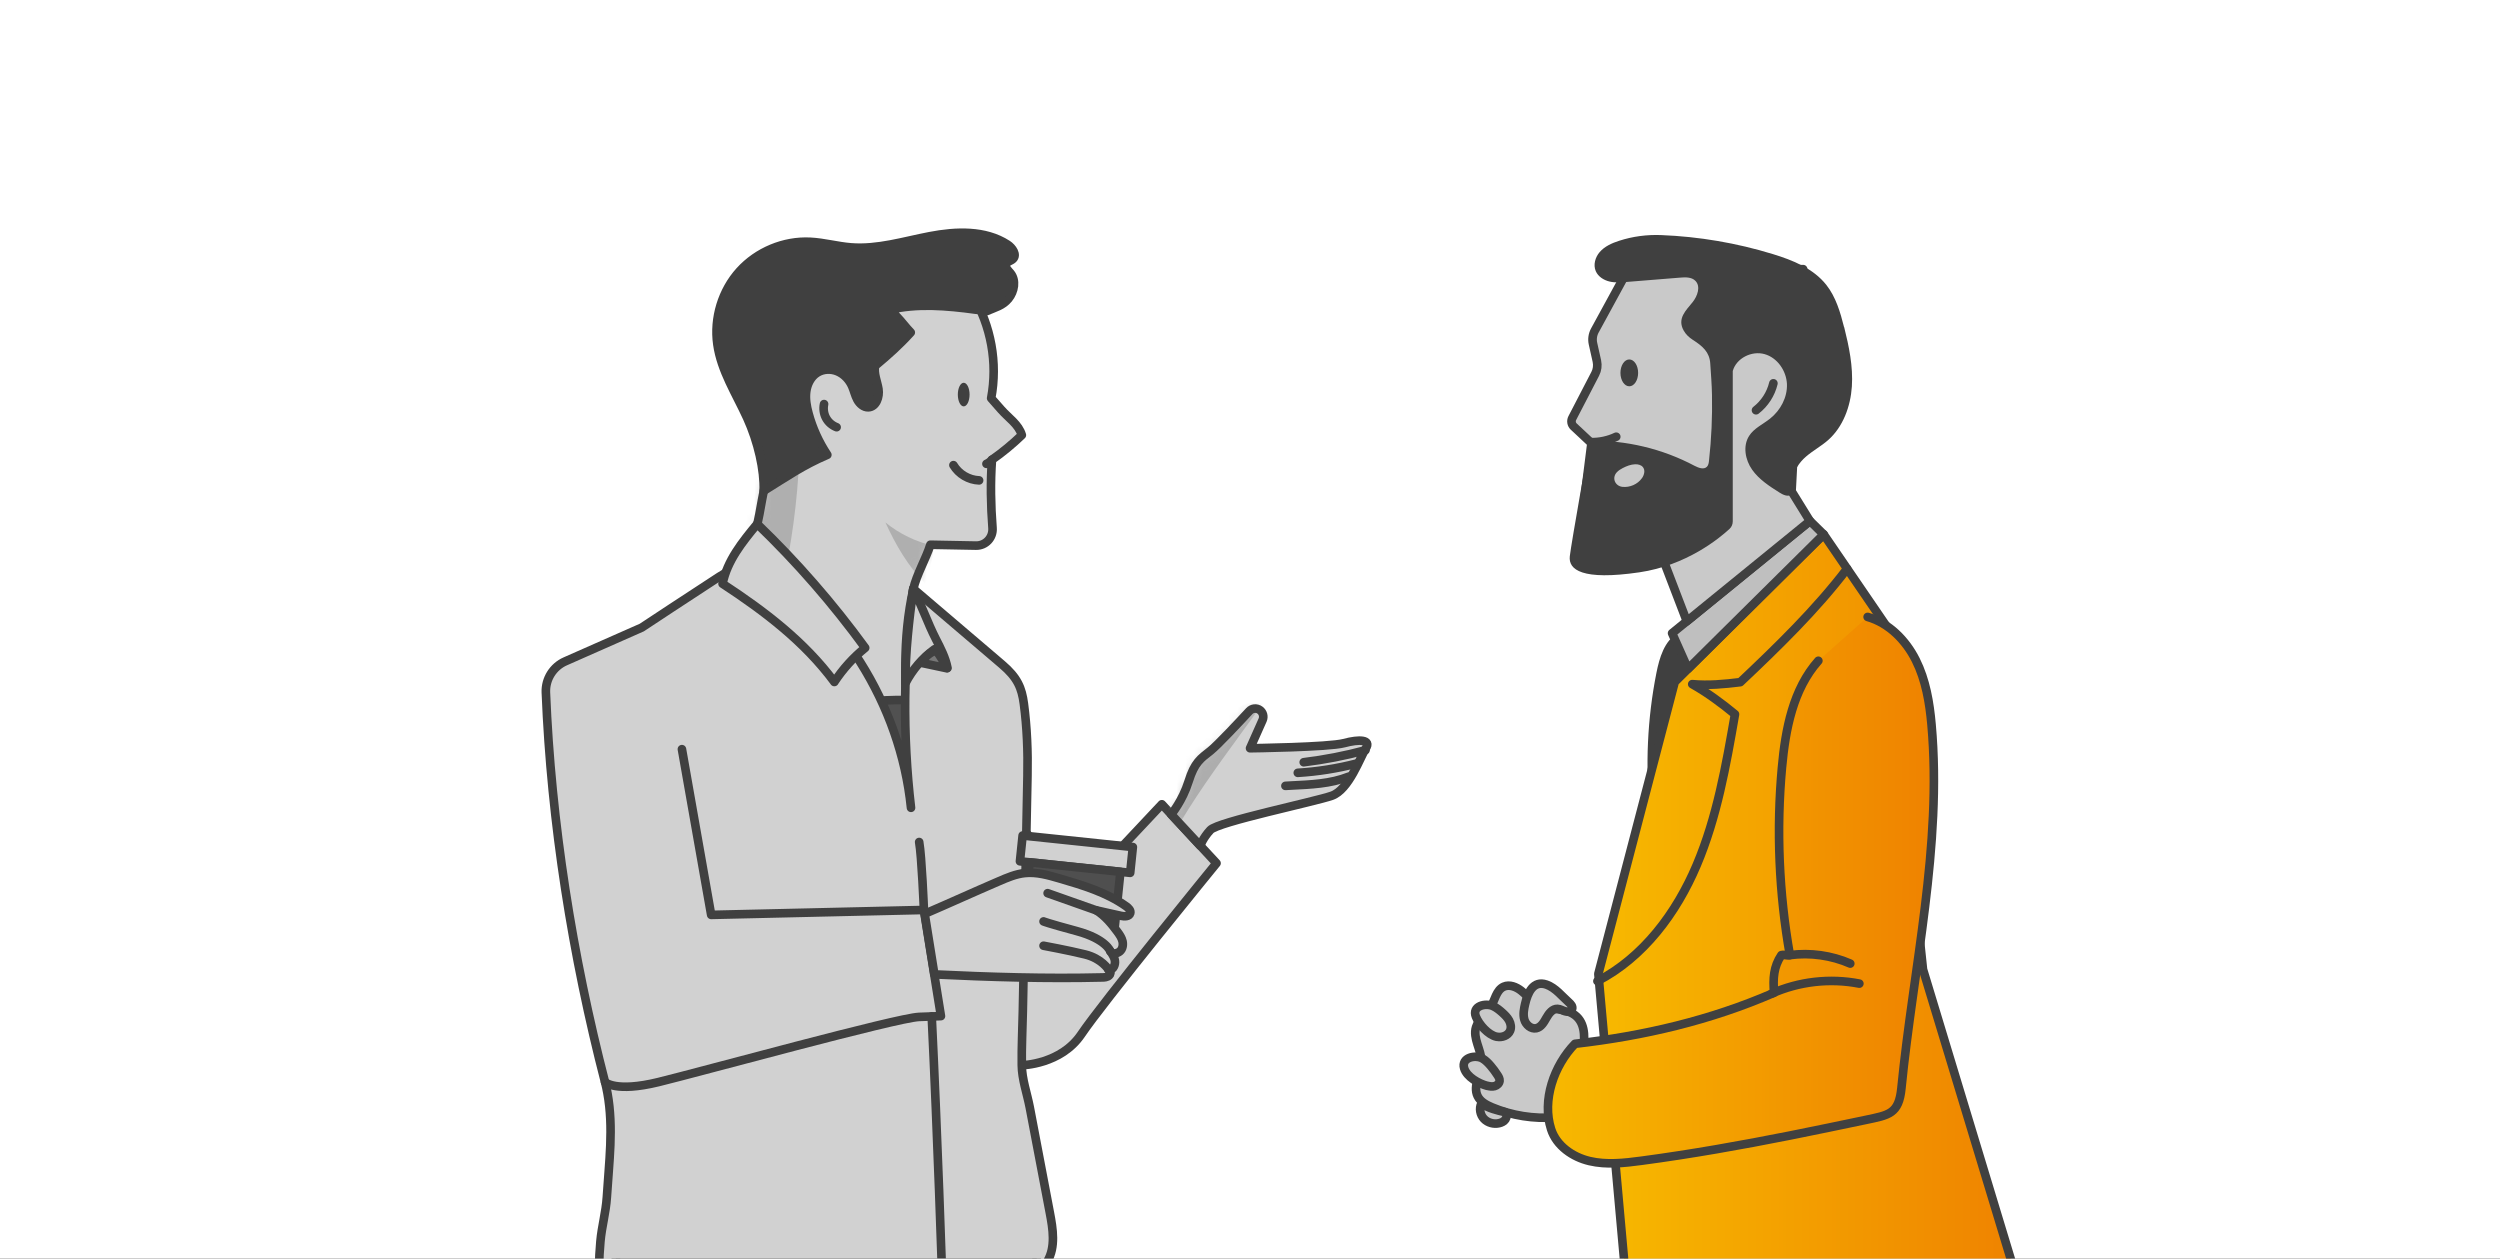 <?xml version="1.0" encoding="UTF-8"?>
<svg xmlns="http://www.w3.org/2000/svg" width="290" height="146" viewBox="0 0 290 146" fill="none">
  <rect x="0" y="0" width="290" height="146" fill="#333333" stroke="none"/>
  <g clip-path="url(#clip0_682_64427)">
    <rect width="320" height="146" transform="translate(-15)" fill="white"></rect>
    <path d="M105.462 85.802C104.952 79.823 104.644 74.16 105.949 68.303C106.301 66.71 107.442 64.74 107.922 63.19C109.68 63.233 111.452 63.255 113.217 63.291C114.329 63.312 115.218 62.367 115.132 61.249C114.931 58.617 114.881 55.948 115.068 53.33C116.295 52.471 117.457 51.512 118.533 50.473C118.167 49.225 116.99 48.49 116.137 47.516C115.749 47.076 115.362 46.636 114.975 46.196C115.749 42.078 114.967 37.807 112.822 34.215C111.89 33.891 110.713 33.631 109.759 33.357C108.288 32.939 106.775 32.578 105.254 32.715C104.084 32.823 102.958 33.22 101.86 33.66C99.643 34.547 97.484 35.629 95.647 37.158C93.811 38.687 92.326 40.714 91.738 43.037C91.422 44.277 91.372 45.561 91.235 46.831C90.948 49.499 90.296 52.132 89.291 54.621C88.416 56.785 88.323 59.071 87.713 61.322C92.864 66.645 95.604 73.951 98.481 80.796C99.005 82.044 99.564 83.328 100.583 84.215C101.824 85.297 103.847 85.521 105.469 85.795L105.462 85.802Z" fill="#D1D1D1"></path>
    <mask id="mask0_682_64427" style="mask-type:luminance" maskUnits="userSpaceOnUse" x="87" y="32" width="32" height="54">
      <path d="M105.462 85.802C104.952 79.823 104.644 74.16 105.949 68.303C106.301 66.71 107.442 64.74 107.922 63.19C109.68 63.233 111.452 63.255 113.217 63.291C114.329 63.312 115.218 62.367 115.132 61.249C114.931 58.617 114.881 55.948 115.068 53.33C116.295 52.471 117.457 51.512 118.533 50.473C118.167 49.225 116.99 48.49 116.137 47.516C115.749 47.076 115.362 46.636 114.975 46.196C115.749 42.078 114.967 37.807 112.822 34.215C111.89 33.891 110.713 33.631 109.759 33.357C108.288 32.939 106.775 32.578 105.254 32.715C104.084 32.823 102.958 33.22 101.86 33.66C99.643 34.547 97.484 35.629 95.647 37.158C93.811 38.687 92.326 40.714 91.738 43.037C91.422 44.277 91.372 45.561 91.235 46.831C90.948 49.499 90.296 52.132 89.291 54.621C88.416 56.785 88.323 59.071 87.713 61.322C92.864 66.645 95.604 73.951 98.481 80.796C99.005 82.044 99.564 83.328 100.583 84.215C101.824 85.297 103.847 85.521 105.469 85.795L105.462 85.802Z" fill="white"></path>
    </mask>
    <g mask="url(#mask0_682_64427)">
      <path d="M108.332 63.325C106.28 62.87 104.343 61.933 102.707 60.605C103.905 63.209 105.297 65.633 107.306 67.674C107.915 66.47 108.145 64.666 108.332 63.325Z" fill="#AFAFAF"></path>
      <path d="M85.123 65.943C86.428 61.688 87.325 57.31 87.792 52.881C89.391 53.335 91.099 53.393 92.72 53.047C92.505 58.161 91.816 63.26 90.668 68.244C89.829 68.497 88.609 68.353 87.878 67.869C87.002 67.299 86.12 66.722 85.245 66.153C85.151 66.095 85.058 66.023 85.022 65.922C84.987 65.821 85.008 65.922 85.116 65.943H85.123Z" fill="#AFAFAF"></path>
    </g>
    <path d="M105.462 85.802C104.952 79.823 104.644 74.16 105.949 68.303C106.301 66.71 107.442 64.74 107.922 63.19C109.68 63.233 111.452 63.255 113.217 63.291C114.329 63.312 115.218 62.367 115.132 61.249C114.931 58.617 114.881 55.948 115.068 53.33C116.295 52.471 117.457 51.512 118.533 50.473C118.167 49.225 116.99 48.49 116.137 47.516C115.749 47.076 115.362 46.636 114.975 46.196C115.749 42.078 114.967 37.807 112.822 34.215C111.89 33.891 110.713 33.631 109.759 33.357C108.288 32.939 106.775 32.578 105.254 32.715C104.084 32.823 102.958 33.22 101.86 33.66C99.643 34.547 97.484 35.629 95.647 37.158C93.811 38.687 92.326 40.714 91.738 43.037C91.422 44.277 91.372 45.561 91.235 46.831C90.948 49.499 90.296 52.132 89.291 54.621C88.416 56.785 88.323 59.071 87.713 61.322C92.864 66.645 95.604 73.951 98.481 80.796C99.005 82.044 99.564 83.328 100.583 84.215C101.824 85.297 103.847 85.521 105.469 85.795L105.462 85.802Z" stroke="#404040" stroke-linecap="round" stroke-linejoin="round"></path>
    <path d="M99.737 81.495C102.449 81.163 105.204 81.113 107.923 81.351C108.088 85.866 108.016 90.663 107.743 95.171C106.445 95.329 105.111 95.25 103.798 95.221C103.231 90.634 101.674 85.693 99.73 81.495H99.737Z" fill="#515151" stroke="#404040" stroke-linecap="round" stroke-linejoin="round"></path>
    <path d="M120.664 143.779L112.837 185.606L111.395 240.266C112.823 241.348 113.612 243.223 113.526 245.012C109.817 246.461 105.972 247.565 101.997 247.558C102.837 241.348 101.057 234.38 99.852 228.285C98.568 221.779 97.198 215.194 97.556 208.522C97.686 206.163 98.238 203.898 98.496 201.568C98.783 199.037 98.554 196.325 98.424 193.793C98.159 188.427 97.442 183.082 96.287 177.831C91.824 195.762 88.646 214.393 87.154 232.807C89.428 237.546 89.945 243.136 88.926 248.294C85.282 249.433 81.006 249.188 77.412 247.918C77.182 247.839 77.239 234.769 77.074 233.493C76.371 228.126 75.159 222.839 74.284 217.502C73.38 212.005 72.87 206.336 73.616 200.782C73.932 198.431 74.901 196.469 75.446 194.262C76.12 191.571 75.611 188.203 75.561 185.44C75.331 173.215 73.05 156.892 71.27 144.796L120.679 143.771L120.664 143.779Z" fill="#404040"></path>
    <path d="M120.664 143.779L112.837 185.606L111.395 240.266C112.823 241.348 113.612 243.223 113.526 245.012C109.817 246.461 105.972 247.565 101.997 247.558C102.837 241.348 101.057 234.38 99.852 228.285C98.568 221.779 97.198 215.194 97.556 208.522C97.686 206.163 98.238 203.898 98.496 201.568C98.783 199.037 98.554 196.325 98.424 193.793C98.159 188.427 97.442 183.082 96.287 177.831C91.824 195.762 88.646 214.393 87.154 232.807C89.428 237.546 89.945 243.136 88.926 248.294C85.282 249.433 81.006 249.188 77.412 247.918C77.182 247.839 77.239 234.769 77.074 233.493C76.371 228.126 75.159 222.839 74.284 217.502C73.38 212.005 72.87 206.336 73.616 200.782C73.932 198.431 74.901 196.469 75.446 194.262C76.12 191.571 75.611 188.203 75.561 185.44C75.331 173.215 73.05 156.892 71.27 144.796L120.679 143.771L120.664 143.779Z" stroke="#404040" stroke-linecap="round" stroke-linejoin="round"></path>
    <path d="M118.539 123.567C118.539 123.567 123.074 123.495 125.441 119.961C127.808 116.427 141.116 100.133 141.116 100.133L134.775 93.295L120.555 108.435L119.185 96.757L114.127 96.909L113.589 123.575H118.532L118.539 123.567Z" fill="#D1D1D1" stroke="#404040" stroke-linecap="round" stroke-linejoin="round"></path>
    <path d="M70.187 125.522C70.294 125.947 70.387 126.38 70.466 126.813C71.191 130.802 70.646 134.87 70.395 138.873C70.28 140.64 69.806 142.248 69.648 144.016C69.462 146.057 69.433 148.12 69.548 150.168C69.57 150.522 69.598 150.897 69.799 151.185C70.194 151.762 70.653 151.402 71.126 151.236C72.977 150.587 75.244 150.486 77.189 150.269C79.133 150.053 81.263 149.916 83.308 149.887C87.354 149.829 91.415 150.147 95.404 150.846C97.922 151.293 100.461 151.885 103.008 151.654C105.555 151.423 108.181 150.161 109.278 147.838C110.003 148.906 111.223 149.562 112.5 149.678C113.776 149.793 115.053 149.505 116.302 149.209C118.282 148.733 120.456 148.069 121.496 146.309C122.472 144.658 122.142 142.58 121.783 140.69C121.008 136.608 120.226 132.533 119.451 128.45C119.136 126.813 118.547 125.219 118.526 123.56C118.497 121.483 118.605 119.398 118.648 117.321L119.186 90.005C119.243 87.207 119.136 84.408 118.77 81.638C118.526 79.799 118.038 78.609 116.223 77.066C112.794 74.144 109.364 71.223 105.935 68.295C104.773 76.705 104.687 85.274 105.677 93.706C104.457 81.653 97.376 70.581 87.182 64.133C86.508 64.522 86.127 65.157 85.51 65.619C84.858 66.109 84.112 66.463 83.423 66.903C80.46 68.821 74.448 72.796 74.448 72.796C74.448 72.796 69.462 75.01 65.581 76.712C64.168 77.332 63.264 78.761 63.321 80.311C63.924 95.379 66.42 110.988 70.179 125.507L70.187 125.522Z" fill="#D1D1D1"></path>
    <mask id="mask1_682_64427" style="mask-type:luminance" maskUnits="userSpaceOnUse" x="63" y="64" width="60" height="88">
      <path d="M70.187 125.522C70.294 125.947 70.387 126.38 70.466 126.813C71.191 130.802 70.646 134.87 70.395 138.873C70.28 140.64 69.806 142.248 69.648 144.016C69.462 146.057 69.433 148.12 69.548 150.168C69.57 150.522 69.598 150.897 69.799 151.185C70.194 151.762 70.653 151.402 71.126 151.236C72.977 150.587 75.244 150.486 77.189 150.269C79.133 150.053 81.263 149.916 83.308 149.887C87.354 149.829 91.415 150.147 95.404 150.846C97.922 151.293 100.461 151.885 103.008 151.654C105.555 151.423 108.181 150.161 109.278 147.838C110.003 148.906 111.223 149.562 112.5 149.678C113.776 149.793 115.053 149.505 116.302 149.209C118.282 148.733 120.456 148.069 121.496 146.309C122.472 144.658 122.142 142.58 121.783 140.69C121.008 136.608 120.226 132.533 119.451 128.45C119.136 126.813 118.547 125.219 118.526 123.56C118.497 121.483 118.605 119.398 118.648 117.321L119.186 90.005C119.243 87.207 119.136 84.408 118.77 81.638C118.526 79.799 118.038 78.609 116.223 77.066C112.794 74.144 109.364 71.223 105.935 68.295C104.773 76.705 104.687 85.274 105.677 93.706C104.457 81.653 97.376 70.581 87.182 64.133C86.508 64.522 86.127 65.157 85.51 65.619C84.858 66.109 84.112 66.463 83.423 66.903C80.46 68.821 74.448 72.796 74.448 72.796C74.448 72.796 69.462 75.01 65.581 76.712C64.168 77.332 63.264 78.761 63.321 80.311C63.924 95.379 66.42 110.988 70.179 125.507L70.187 125.522Z" fill="white"></path>
    </mask>
    <g mask="url(#mask1_682_64427)">
      <path d="M107.176 105.558C107.176 105.558 106.918 99.282 106.624 97.674" stroke="#404040" stroke-linecap="round" stroke-linejoin="round"></path>
      <path d="M109.285 147.847C109.285 147.847 108.762 131.957 108.08 117.906" stroke="#404040" stroke-linecap="round" stroke-linejoin="round"></path>
    </g>
    <path d="M70.187 125.522C70.294 125.947 70.387 126.38 70.466 126.813C71.191 130.802 70.646 134.87 70.395 138.873C70.28 140.64 69.806 142.248 69.648 144.016C69.462 146.057 69.433 148.12 69.548 150.168C69.57 150.522 69.598 150.897 69.799 151.185C70.194 151.762 70.653 151.402 71.126 151.236C72.977 150.587 75.244 150.486 77.189 150.269C79.133 150.053 81.263 149.916 83.308 149.887C87.354 149.829 91.415 150.147 95.404 150.846C97.922 151.293 100.461 151.885 103.008 151.654C105.555 151.423 108.181 150.161 109.278 147.838C110.003 148.906 111.223 149.562 112.5 149.678C113.776 149.793 115.053 149.505 116.302 149.209C118.282 148.733 120.456 148.069 121.496 146.309C122.472 144.658 122.142 142.58 121.783 140.69C121.008 136.608 120.226 132.533 119.451 128.45C119.136 126.813 118.547 125.219 118.526 123.56C118.497 121.483 118.605 119.398 118.648 117.321L119.186 90.005C119.243 87.207 119.136 84.408 118.77 81.638C118.526 79.799 118.038 78.609 116.223 77.066C112.794 74.144 109.364 71.223 105.935 68.295C104.773 76.705 104.687 85.274 105.677 93.706C104.457 81.653 97.376 70.581 87.182 64.133C86.508 64.522 86.127 65.157 85.51 65.619C84.858 66.109 84.112 66.463 83.423 66.903C80.46 68.821 74.448 72.796 74.448 72.796C74.448 72.796 69.462 75.01 65.581 76.712C64.168 77.332 63.264 78.761 63.321 80.311C63.924 95.379 66.42 110.988 70.179 125.507L70.187 125.522Z" stroke="#404040" stroke-linecap="round" stroke-linejoin="round"></path>
    <path d="M70.186 125.522C70.186 125.522 71.391 126.741 76.377 125.522C81.363 124.303 104.062 118.057 106.609 117.963L109.149 117.869L107.169 105.557L82.497 106.127L79.103 86.904" stroke="#404040" stroke-linecap="round" stroke-linejoin="round"></path>
    <path d="M131.411 98.257L118.624 96.92L118.314 99.912L131.101 101.249L131.411 98.257Z" fill="#D1D1D1" stroke="#404040" stroke-linecap="round" stroke-linejoin="round"></path>
    <path d="M129.969 101.13L119.444 100.029L118.219 111.867L128.744 112.968L129.969 101.13Z" fill="#4F4F4F" stroke="#404040" stroke-linecap="round" stroke-linejoin="round"></path>
    <path d="M108.382 113.029C114.796 113.339 121.418 113.541 127.839 113.383C128.126 113.383 128.441 113.361 128.656 113.159C128.872 112.957 128.85 112.524 128.57 112.452C129.008 112.618 129.331 112.099 129.338 111.623C129.345 111.147 129.065 110.728 128.8 110.346C128.986 110.728 129.582 110.635 129.905 110.36C130.228 110.086 130.306 109.603 130.213 109.192C130.12 108.781 129.869 108.42 129.618 108.081C128.922 107.136 128.154 106.213 127.157 105.593C128.133 105.824 129.037 106.011 130.019 106.235C130.428 106.328 130.995 106.336 131.11 105.932C131.203 105.614 130.909 105.326 130.636 105.131C128.348 103.508 125.607 102.693 122.924 101.907C121.611 101.525 120.256 101.135 118.9 101.272C117.838 101.38 116.841 101.806 115.858 102.232C112.938 103.487 110.183 104.749 107.263 106.004L108.39 113.029H108.382Z" fill="#D1D1D1" stroke="#404040" stroke-linecap="round" stroke-linejoin="round"></path>
    <path d="M127.142 105.593L121.525 103.609" stroke="#404040" stroke-linecap="round" stroke-linejoin="round"></path>
    <path d="M128.8 110.354C128.8 110.354 128.334 108.933 124.89 108.003C121.447 107.072 121.052 106.885 121.052 106.885" stroke="#404040" stroke-linecap="round" stroke-linejoin="round"></path>
    <path d="M128.571 112.453C128.571 112.453 127.803 111.191 125.873 110.715C123.943 110.239 121.052 109.705 121.052 109.705" stroke="#404040" stroke-linecap="round" stroke-linejoin="round"></path>
    <path d="M135.865 94.463C135.865 94.463 137.171 92.905 137.874 90.655C138.577 88.404 139.287 87.986 140.407 87.099C141.26 86.421 143.778 83.723 144.912 82.497C145.235 82.144 145.773 82.093 146.153 82.374C146.512 82.641 146.641 83.117 146.462 83.529L145.005 86.796C145.005 86.796 154.145 86.681 155.91 86.204C157.675 85.728 159.095 85.786 158.442 86.796C157.79 87.806 156.498 91.6 154.489 92.307C152.481 93.013 141.282 95.329 140.399 96.281C139.517 97.233 139.23 98.106 139.23 98.106L135.851 94.463H135.865Z" fill="#D1D1D1"></path>
    <mask id="mask2_682_64427" style="mask-type:luminance" maskUnits="userSpaceOnUse" x="135" y="82" width="24" height="17">
      <path d="M135.865 94.463C135.865 94.463 137.171 92.905 137.874 90.655C138.577 88.404 139.287 87.986 140.407 87.099C141.26 86.421 143.778 83.723 144.912 82.497C145.235 82.144 145.773 82.093 146.153 82.374C146.512 82.641 146.641 83.117 146.462 83.529L145.005 86.796C145.005 86.796 154.145 86.681 155.91 86.204C157.675 85.728 159.095 85.786 158.442 86.796C157.79 87.806 156.498 91.6 154.489 92.307C152.481 93.013 141.282 95.329 140.399 96.281C139.517 97.233 139.23 98.106 139.23 98.106L135.851 94.463H135.865Z" fill="white"></path>
    </mask>
    <g mask="url(#mask2_682_64427)">
      <path d="M145.436 81.291C142.028 82.474 139.101 84.984 137.394 88.172C136.712 89.456 136.21 90.848 135.335 92.002C135.026 92.406 134.668 92.803 134.589 93.308C134.395 94.585 136.124 95.472 136.117 96.763C138.377 92.767 141.074 89.052 143.772 85.338L146.871 81.075C146.254 81.031 146.024 81.082 145.436 81.291Z" fill="#ADADAD"></path>
    </g>
    <path d="M135.865 94.463C135.865 94.463 137.171 92.905 137.874 90.655C138.577 88.404 139.287 87.986 140.407 87.099C141.26 86.421 143.778 83.723 144.912 82.497C145.235 82.144 145.773 82.093 146.153 82.374C146.512 82.641 146.641 83.117 146.462 83.529L145.005 86.796C145.005 86.796 154.145 86.681 155.91 86.204C157.675 85.728 159.095 85.786 158.442 86.796C157.79 87.806 156.498 91.6 154.489 92.307C152.481 93.013 141.282 95.329 140.399 96.281C139.517 97.233 139.23 98.106 139.23 98.106L135.851 94.463H135.865Z" stroke="#404040" stroke-linecap="round" stroke-linejoin="round"></path>
    <path d="M149.11 91.161C149.325 91.147 149.533 91.14 149.748 91.125C152.015 91.01 154.333 90.93 156.442 90.094" stroke="#404040" stroke-linecap="round" stroke-linejoin="round"></path>
    <path d="M150.544 89.648C152.832 89.51 155.107 89.15 157.323 88.58" stroke="#404040" stroke-linecap="round" stroke-linejoin="round"></path>
    <path d="M151.233 88.419C153.643 88.124 156.04 87.662 158.393 87.027" stroke="#404040" stroke-linecap="round" stroke-linejoin="round"></path>
    <path d="M96.781 79.109C97.764 77.616 98.969 76.275 100.361 75.149C96.616 70.007 92.419 65.188 87.835 60.781C86.099 62.88 84.355 65.037 83.817 67.713C88.689 70.908 93.316 74.414 96.788 79.109H96.781Z" fill="#D1D1D1" stroke="#404040" stroke-linecap="round" stroke-linejoin="round"></path>
    <path d="M105.039 79.23C105.842 77.68 107.004 76.323 108.411 75.306C108.741 76.129 109.257 76.879 109.91 77.485C109.68 76.295 109.114 75.206 108.561 74.131C107.614 72.291 106.883 70.142 105.936 68.303C105.455 71.945 105.017 75.559 105.032 79.23H105.039Z" fill="#D1D1D1" stroke="#404040" stroke-linecap="round" stroke-linejoin="round"></path>
    <path d="M109.838 77.521L106.89 76.894C107.241 76.223 107.851 75.696 108.561 75.451C109.056 76.021 109.515 76.836 109.831 77.521H109.838Z" fill="#777777" stroke="#404040" stroke-linecap="round" stroke-linejoin="round"></path>
    <path d="M110.598 53.957C111.215 54.996 112.377 55.681 113.575 55.724" stroke="#404040" stroke-linecap="round" stroke-linejoin="round"></path>
    <path d="M115.046 53.336C114.881 53.545 114.666 53.704 114.429 53.805" stroke="#404040" stroke-linecap="round" stroke-linejoin="round"></path>
    <path d="M95.591 46.873C95.476 47.414 95.555 47.998 95.82 48.489C96.086 48.979 96.531 49.361 97.047 49.556" stroke="#404040" stroke-linecap="round" stroke-linejoin="round"></path>
    <path d="M111.789 47.141C112.165 47.141 112.471 46.528 112.471 45.771C112.471 45.014 112.165 44.4 111.789 44.4C111.413 44.4 111.107 45.014 111.107 45.771C111.107 46.528 111.413 47.141 111.789 47.141Z" fill="#404040"></path>
    <path d="M88.595 56.943C91.264 55.291 93.086 53.993 95.97 52.759C94.995 51.295 94.256 49.672 93.797 47.977C93.567 47.141 93.409 46.268 93.524 45.409C93.639 44.551 94.062 43.7 94.794 43.238C95.49 42.798 96.401 42.762 97.161 43.087C97.922 43.411 98.517 44.053 98.847 44.811C99.07 45.316 99.184 45.871 99.443 46.354C99.701 46.837 100.182 47.27 100.727 47.249C101.638 47.213 102.047 46.037 101.903 45.135C101.76 44.234 101.329 43.339 101.509 42.445C103.044 41.161 104.307 40.043 105.648 38.564C105.06 37.966 104.586 37.288 103.998 36.689C103.833 36.523 103.654 36.307 103.718 36.083C103.783 35.838 104.084 35.751 104.335 35.708C107.686 35.167 111.101 35.629 114.458 36.09C115.441 35.657 116.302 35.477 116.983 34.648C117.665 33.818 117.902 32.513 117.213 31.683C116.947 31.366 116.546 31.02 116.704 30.637C116.833 30.327 117.263 30.277 117.507 30.039C118.002 29.555 117.442 28.733 116.861 28.358C114.264 26.677 110.907 26.814 107.865 27.399C104.823 27.983 101.803 28.942 98.718 28.697C97.133 28.575 95.576 28.127 93.983 28.048C90.941 27.896 87.864 29.18 85.812 31.445C83.76 33.71 82.784 36.913 83.215 39.942C83.645 42.986 85.381 45.662 86.658 48.453C87.935 51.245 88.674 54.534 88.588 56.943H88.595Z" fill="#404040" stroke="#404040" stroke-linecap="round" stroke-linejoin="round"></path>
    <path d="M183.588 122.162C183.825 120.705 183.983 118.988 182.928 117.957C181.702 116.767 179.607 117.236 178.143 116.363C177.512 115.988 177.046 115.389 176.472 114.935C175.898 114.48 175.109 114.156 174.441 114.451C173.559 114.848 173.408 116.024 172.906 116.861C172.411 117.683 171.5 118.245 171.22 119.154C170.818 120.453 171.844 121.773 171.844 123.129C171.844 124.506 170.804 125.92 171.407 127.153C171.722 127.803 172.418 128.17 173.086 128.452C175.388 129.411 177.928 129.815 180.41 129.613C180.633 127.016 181.91 124.146 183.588 122.155V122.162Z" fill="#C9C9C9" stroke="#404040" stroke-linecap="round" stroke-linejoin="round"></path>
    <path d="M171.837 128.004C171.557 128.581 171.7 129.324 172.138 129.785C172.576 130.247 173.279 130.435 173.896 130.29C174.183 130.225 174.47 130.088 174.635 129.843C174.8 129.598 174.821 129.237 174.62 129.021C173.659 128.805 172.654 128.552 171.837 128.004Z" fill="#C9C9C9" stroke="#404040" stroke-linecap="round" stroke-linejoin="round"></path>
    <path d="M172.51 125.947C172.797 126.019 173.099 126.07 173.386 125.991C173.673 125.911 173.924 125.673 173.952 125.378C173.974 125.139 173.845 124.916 173.716 124.721C173.479 124.353 173.221 123.993 172.934 123.661C172.654 123.329 172.345 123.012 171.972 122.788C171.147 122.312 169.476 122.673 169.842 123.913C170.15 124.945 171.556 125.702 172.503 125.955L172.51 125.947Z" fill="#C9C9C9" stroke="#404040" stroke-linecap="round" stroke-linejoin="round"></path>
    <path d="M173.623 120.258C174.226 120.387 174.936 120.135 175.173 119.565C175.33 119.19 175.252 118.743 175.058 118.382C174.864 118.022 174.563 117.733 174.262 117.459C173.939 117.171 173.594 116.889 173.193 116.709C172.31 116.305 170.71 116.702 171.205 117.935C171.578 118.858 172.619 120.048 173.616 120.265L173.623 120.258Z" fill="#C9C9C9" stroke="#404040" stroke-linecap="round" stroke-linejoin="round"></path>
    <path d="M176.924 116.413C176.781 117.026 176.651 117.668 176.824 118.274C176.996 118.88 177.598 119.399 178.208 119.277C178.775 119.154 179.098 118.577 179.385 118.065C179.672 117.553 180.095 117.005 180.669 117.026C180.985 117.041 181.264 117.228 181.566 117.315C181.867 117.401 182.276 117.336 182.369 117.034C182.462 116.745 182.211 116.471 181.989 116.276C181.193 115.569 180.432 114.581 179.385 114.213C177.842 113.68 177.204 115.201 176.924 116.42V116.413Z" fill="#C9C9C9" stroke="#404040" stroke-linecap="round" stroke-linejoin="round"></path>
    <path d="M194.6 73.445C193.065 74.361 192.498 76.287 192.146 78.047C191.092 83.356 190.841 88.823 191.4 94.211C193.251 89.256 194.787 84.337 195.834 79.151C196.02 78.228 196.185 77.29 196.121 76.345C196.056 75.4 195.274 74.094 194.6 73.445Z" fill="#404040"></path>
    <path d="M234.351 149.717C234.351 149.717 224.609 155.949 210.878 156.396C197.147 156.843 189.176 154.838 189.176 154.838L185.41 112.967L194.27 79.11L211.545 61.986L218.855 72.676L223.067 112.455L234.359 149.717H234.351Z" fill="url(#paint0_linear_682_64427)" stroke="#404040" stroke-linecap="round" stroke-linejoin="round"></path>
    <path d="M216.646 71.564C219.114 72.271 221.08 74.269 222.235 76.577C223.39 78.885 223.828 81.482 224.057 84.057C225.313 98.173 221.941 112.274 220.563 126.245C220.269 129.224 219.1 129.347 216.431 129.91C213.518 130.523 210.599 131.129 207.679 131.713C201.947 132.852 196.193 133.877 190.403 134.648C188.409 134.915 186.357 135.146 184.391 134.684C182.426 134.223 180.546 132.917 179.929 130.991C178.846 127.63 180.252 123.613 182.698 121.081C190.669 120.172 198.431 118.362 205.792 115.159C205.656 113.529 205.727 112.144 206.638 110.795C207.011 110.702 207.248 110.889 207.628 110.795C206.359 103.604 206.043 96.261 206.71 88.998C207.112 84.584 207.994 79.953 210.929 76.65" fill="url(#paint1_linear_682_64427)"></path>
    <path d="M216.646 71.564C219.114 72.271 221.08 74.269 222.235 76.577C223.39 78.885 223.828 81.482 224.057 84.057C225.313 98.173 221.941 112.274 220.563 126.245C220.269 129.224 219.1 129.347 216.431 129.91C213.518 130.523 210.599 131.129 207.679 131.713C201.947 132.852 196.193 133.877 190.403 134.648C188.409 134.915 186.357 135.146 184.391 134.684C182.426 134.223 180.546 132.917 179.929 130.991C178.846 127.63 180.252 123.613 182.698 121.081C190.669 120.172 198.431 118.362 205.792 115.159C205.656 113.529 205.727 112.144 206.638 110.795C207.011 110.702 207.248 110.889 207.628 110.795C206.359 103.604 206.043 96.261 206.71 88.998C207.112 84.584 207.994 79.953 210.929 76.65" stroke="#404040" stroke-linecap="round" stroke-linejoin="round"></path>
    <path d="M205.505 115.26C208.676 113.846 212.277 113.435 215.685 114.099" stroke="#404040" stroke-linecap="round" stroke-linejoin="round"></path>
    <path d="M207.621 110.794C209.989 110.477 212.442 110.823 214.63 111.775" stroke="#404040" stroke-linecap="round" stroke-linejoin="round"></path>
    <path d="M185.302 113.811C190.639 111.048 194.463 105.912 196.816 100.358C199.169 94.805 200.224 88.796 201.257 82.853C199.715 81.576 198.036 80.343 196.3 79.362C198.179 79.535 200.002 79.362 201.874 79.131C206.171 75.07 210.684 70.692 214.264 65.975" stroke="#404040" stroke-linecap="round" stroke-linejoin="round"></path>
    <path d="M211.546 61.993L209.953 60.428L193.962 73.454L195.806 77.587L211.546 61.993Z" fill="#BFBFBF" stroke="#404040" stroke-linecap="round" stroke-linejoin="round"></path>
    <path d="M195.669 72.06L192.312 63.296L183.531 59.964L184.607 51.402L182.555 49.484C182.283 49.231 182.218 48.827 182.383 48.503L185.045 43.367C185.281 42.913 185.346 42.386 185.238 41.889L184.786 39.862C184.671 39.342 184.75 38.801 185.001 38.34L188.883 31.221H209.164L207.822 56.992L209.953 60.44L195.669 72.067V72.06Z" fill="#C9C9C9" stroke="#404040" stroke-linecap="round" stroke-linejoin="round"></path>
    <path d="M188.997 44.811C189.563 44.811 190.023 44.114 190.023 43.253C190.023 42.393 189.563 41.695 188.997 41.695C188.43 41.695 187.971 42.393 187.971 43.253C187.971 44.114 188.43 44.811 188.997 44.811Z" fill="#404040"></path>
    <path d="M203.697 47.588C204.694 46.816 205.419 45.698 205.713 44.465" stroke="#404040" stroke-linecap="round" stroke-linejoin="round"></path>
    <path d="M213.914 37.959C213.476 36.22 212.959 34.446 211.847 33.039C210.341 31.142 207.966 30.183 205.656 29.476C201.452 28.185 197.083 27.442 192.692 27.269C191.042 27.204 189.385 27.421 187.814 27.933C186.989 28.2 186.135 28.575 185.561 29.245C185.045 29.844 184.794 30.724 185.109 31.453C185.382 32.087 186.035 32.498 186.702 32.657C187.376 32.816 188.072 32.758 188.761 32.7C190.806 32.534 192.857 32.368 194.902 32.203C195.519 32.152 196.222 32.13 196.66 32.571C197.313 33.22 196.911 34.345 196.337 35.059C195.584 36.004 194.522 36.941 195.304 38.341C195.548 38.781 195.921 39.134 196.344 39.408C197.521 40.158 198.303 40.851 198.389 42.156C198.468 43.375 198.568 44.587 198.59 45.806C198.64 48.352 198.525 50.906 198.245 53.437C198.217 53.69 198.181 53.957 198.009 54.137C197.65 54.512 197.033 54.274 196.574 54.036C192.843 52.053 188.61 51.043 184.392 51.129C184.392 51.129 182.268 62.987 182.096 64.531C181.924 66.082 183.502 67.365 190.153 66.392C195.641 65.591 199.458 62.432 200.627 61.35C200.871 61.126 201 60.809 201 60.477V43.036C201.416 41.543 203.195 40.663 204.68 41.075C206.165 41.486 207.213 43 207.285 44.544C207.349 46.087 206.539 47.602 205.326 48.562C204.501 49.218 203.468 49.672 202.901 50.559C202.148 51.728 202.442 53.344 203.246 54.483C204.049 55.623 205.247 56.395 206.424 57.138C206.825 57.39 207.342 57.65 207.751 57.397C208.26 57.073 208.074 56.301 208.052 55.695C208.016 54.627 208.698 53.654 209.501 52.961C210.305 52.269 211.259 51.757 212.063 51.05C213.799 49.514 214.66 47.155 214.817 44.832C214.968 42.51 214.487 40.194 213.921 37.937L213.914 37.959ZM190.461 55.471C189.959 56.185 189.048 56.568 188.194 56.474C187.355 56.38 186.939 55.45 187.549 54.786C187.742 54.577 187.986 54.426 188.237 54.296C188.682 54.065 189.163 53.877 189.665 53.856C190.009 53.841 190.382 53.928 190.59 54.202C190.87 54.57 190.727 55.104 190.461 55.479V55.471Z" fill="#404040"></path>
    <path d="M184.542 51.288C185.553 51.309 186.572 51.093 187.483 50.66" stroke="#404040" stroke-linecap="round" stroke-linejoin="round"></path>
  </g>
  <defs>
    <linearGradient id="paint0_linear_682_64427" x1="185.41" y1="109.224" x2="234.359" y2="109.224" gradientUnits="userSpaceOnUse">
      <stop stop-color="#F7B900"></stop>
      <stop offset="1" stop-color="#EF8200"></stop>
    </linearGradient>
    <linearGradient id="paint1_linear_682_64427" x1="179.559" y1="103.256" x2="224.332" y2="103.256" gradientUnits="userSpaceOnUse">
      <stop stop-color="#F7B900"></stop>
      <stop offset="1" stop-color="#EF8200"></stop>
    </linearGradient>
    <clipPath id="clip0_682_64427">
      <rect width="320" height="146" fill="white" transform="translate(-15)"></rect>
    </clipPath>
  </defs>
</svg>
